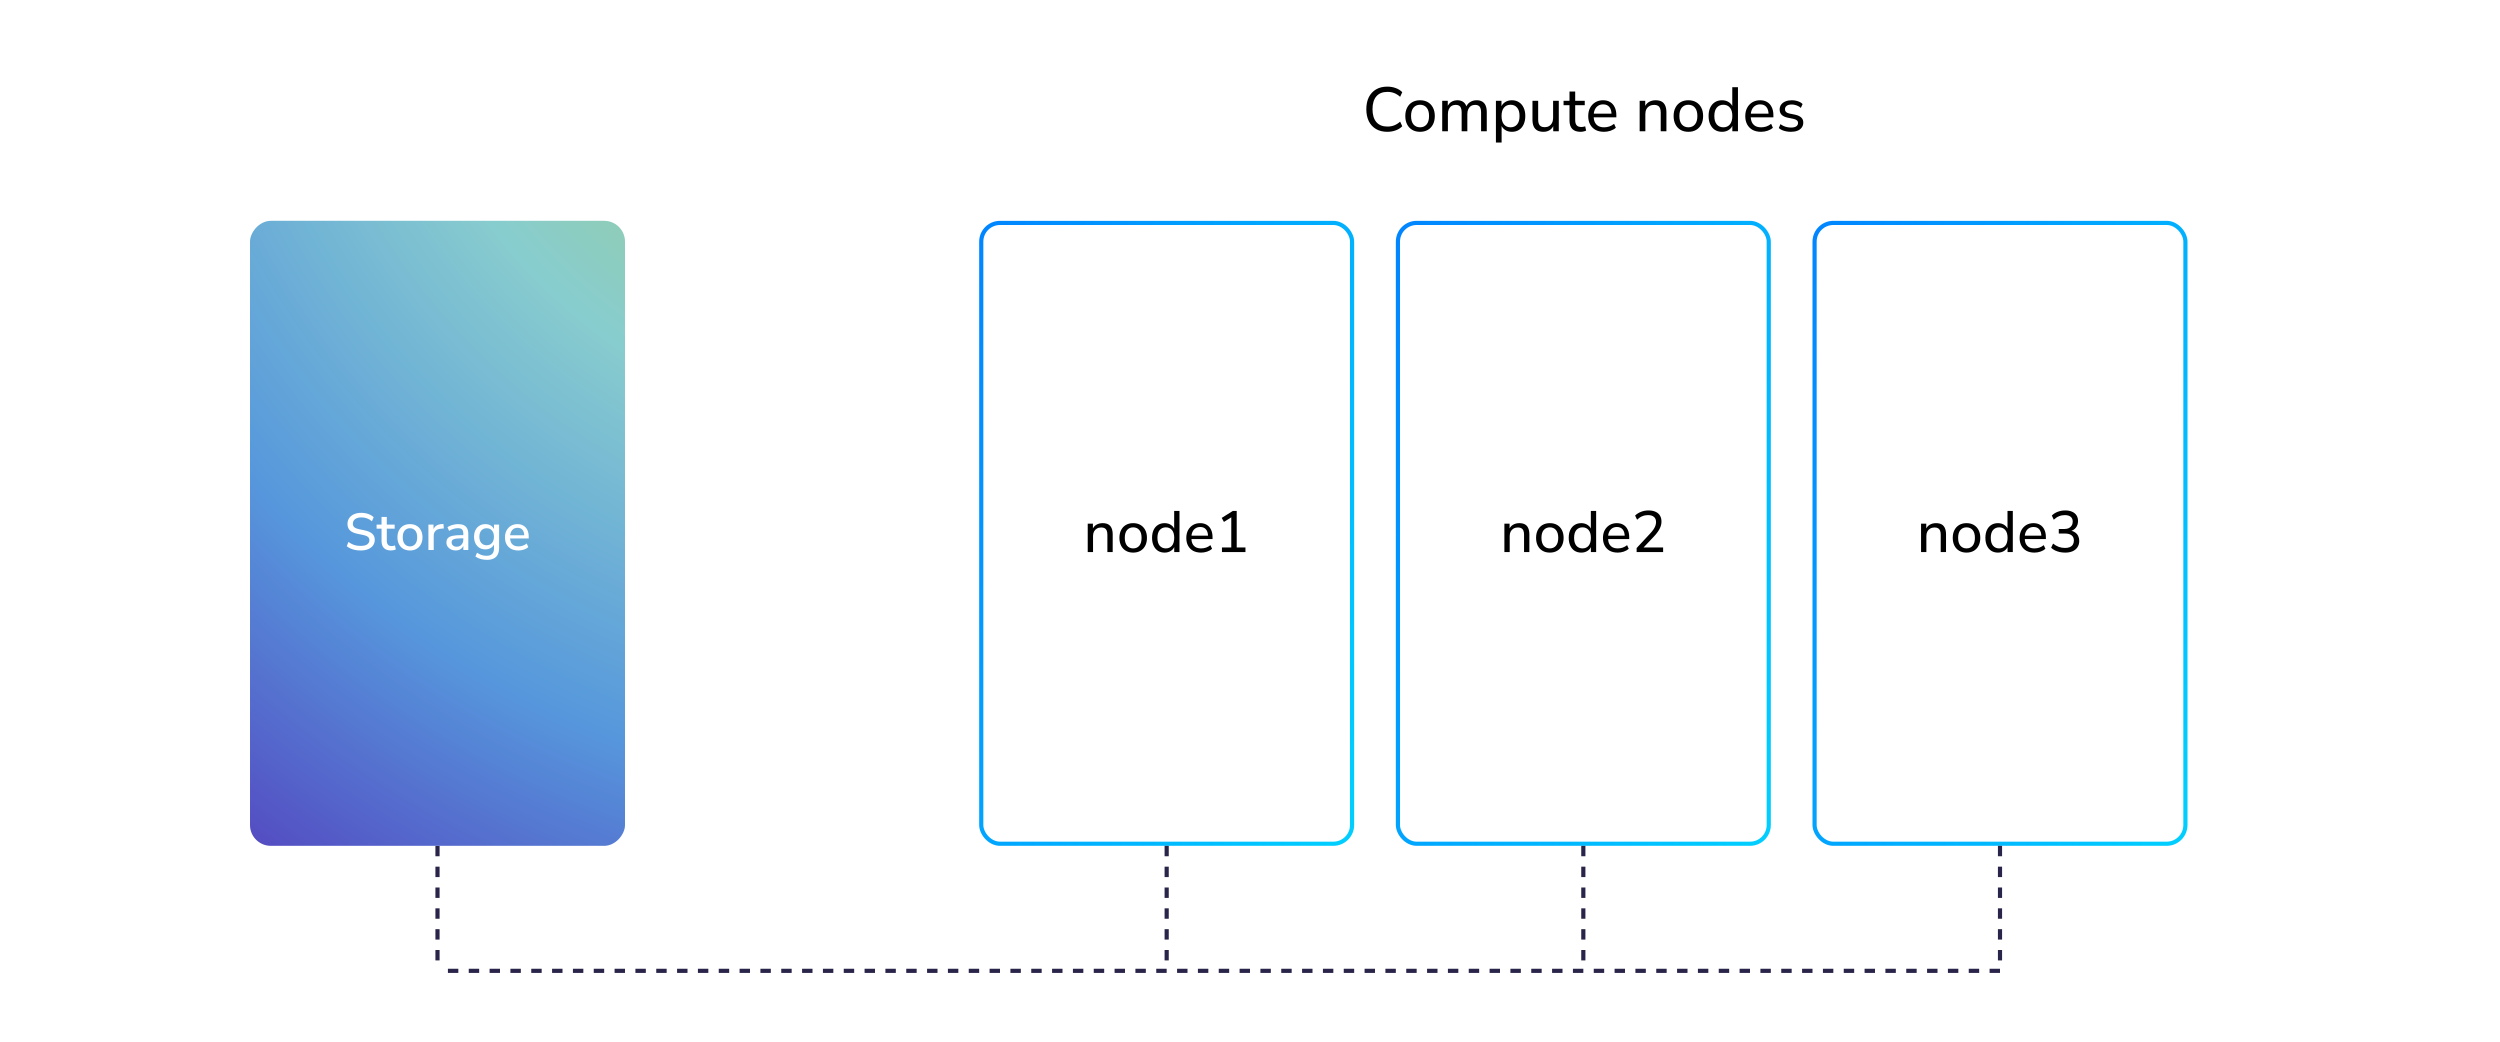 <?xml version="1.0" encoding="UTF-8" standalone="no"?>
<svg
   width="1200"
   height="500"
   viewBox="0 0 1200 500"
   fill="none"
   version="1.1"
   id="svg882"
   sodipodi:docname="storage-external.svg"
   inkscape:version="1.1.1 (c3084ef, 2021-09-22)"
   xmlns:inkscape="http://www.inkscape.org/namespaces/inkscape"
   xmlns:sodipodi="http://sodipodi.sourceforge.net/DTD/sodipodi-0.dtd"
   xmlns="http://www.w3.org/2000/svg"
   xmlns:svg="http://www.w3.org/2000/svg">
  <sodipodi:namedview
     id="namedview884"
     pagecolor="#ffffff"
     bordercolor="#666666"
     borderopacity="1.0"
     inkscape:pageshadow="2"
     inkscape:pageopacity="0.0"
     inkscape:pagecheckerboard="0"
     showgrid="false"
     inkscape:zoom="0.52145839"
     inkscape:cx="376.82776"
     inkscape:cy="419.01713"
     inkscape:window-width="1680"
     inkscape:window-height="997"
     inkscape:window-x="0"
     inkscape:window-y="25"
     inkscape:window-maximized="1"
     inkscape:current-layer="svg882" />
  <rect
     width="1200"
     height="500"
     fill="#ffffff"
     id="rect824"
     x="0"
     y="0"
     style="stroke-width:1.124" />
  <path
     d="m 665.914,63.27 c -2.1,0 -3.9,-0.44 -5.4,-1.32 -1.5,-0.88 -2.66,-2.13 -3.48,-3.75 -0.8,-1.64 -1.2,-3.57 -1.2,-5.79 0,-2.22 0.4,-4.14 1.2,-5.76 0.82,-1.62 1.98,-2.87 3.48,-3.75 1.5,-0.88 3.3,-1.32 5.4,-1.32 1.44,0 2.78,0.23 4.02,0.69 1.26,0.44 2.31,1.1 3.15,1.98 l -1.02,2.22 c -0.92,-0.82 -1.87,-1.42 -2.85,-1.8 -0.98,-0.38 -2.06,-0.57 -3.24,-0.57 -2.32,0 -4.1,0.72 -5.34,2.16 -1.22,1.44 -1.83,3.49 -1.83,6.15 0,2.66 0.61,4.72 1.83,6.18 1.24,1.44 3.02,2.16 5.34,2.16 1.18,0 2.26,-0.19 3.24,-0.57 0.98,-0.38 1.93,-0.98 2.85,-1.8 l 1.02,2.22 c -0.84,0.86 -1.89,1.52 -3.15,1.98 -1.24,0.46 -2.58,0.69 -4.02,0.69 z m 15.711,0 c -1.44,0 -2.69,-0.31 -3.75,-0.93 -1.06,-0.62 -1.88,-1.5 -2.46,-2.64 -0.58,-1.14 -0.87,-2.48 -0.87,-4.02 0,-1.54 0.29,-2.87 0.87,-3.99 0.58,-1.14 1.4,-2.02 2.46,-2.64 1.06,-0.62 2.31,-0.93 3.75,-0.93 1.44,0 2.69,0.31 3.75,0.93 1.06,0.62 1.88,1.5 2.46,2.64 0.58,1.12 0.87,2.45 0.87,3.99 0,1.54 -0.29,2.88 -0.87,4.02 -0.58,1.14 -1.4,2.02 -2.46,2.64 -1.06,0.62 -2.31,0.93 -3.75,0.93 z m 0,-2.16 c 1.32,0 2.37,-0.46 3.15,-1.38 0.78,-0.94 1.17,-2.29 1.17,-4.05 0,-1.76 -0.39,-3.1 -1.17,-4.02 -0.78,-0.92 -1.83,-1.38 -3.15,-1.38 -1.3,0 -2.35,0.46 -3.15,1.38 -0.78,0.92 -1.17,2.26 -1.17,4.02 0,1.76 0.39,3.11 1.17,4.05 0.8,0.92 1.85,1.38 3.15,1.38 z m 10.637,1.89 V 48.39 h 2.67 v 3.18 h -0.33 c 0.26,-0.74 0.62,-1.36 1.08,-1.86 0.46,-0.52 1.01,-0.91 1.65,-1.17 0.66,-0.28 1.38,-0.42 2.16,-0.42 1.24,0 2.24,0.3 3,0.9 0.76,0.58 1.27,1.47 1.53,2.67 h -0.42 c 0.36,-1.1 1,-1.97 1.92,-2.61 0.94,-0.64 2.03,-0.96 3.27,-0.96 1.1,0 2,0.22 2.7,0.66 0.72,0.42 1.26,1.06 1.62,1.92 0.36,0.84 0.54,1.92 0.54,3.24 V 63 h -2.73 v -8.94 c 0,-1.28 -0.22,-2.22 -0.66,-2.82 -0.44,-0.6 -1.18,-0.9 -2.22,-0.9 -0.76,0 -1.42,0.18 -1.98,0.54 -0.56,0.36 -0.99,0.87 -1.29,1.53 -0.3,0.66 -0.45,1.45 -0.45,2.37 V 63 h -2.73 v -8.94 c 0,-1.28 -0.22,-2.22 -0.66,-2.82 -0.44,-0.6 -1.18,-0.9 -2.22,-0.9 -0.76,0 -1.42,0.18 -1.98,0.54 -0.56,0.36 -0.99,0.87 -1.29,1.53 -0.3,0.66 -0.45,1.45 -0.45,2.37 V 63 Z m 25.78,5.4 V 48.39 h 2.67 v 3.36 h -0.3 c 0.32,-1.1 0.95,-1.98 1.89,-2.64 0.94,-0.66 2.07,-0.99 3.39,-0.99 1.3,0 2.43,0.31 3.39,0.93 0.96,0.6 1.71,1.47 2.25,2.61 0.54,1.12 0.81,2.46 0.81,4.02 0,1.54 -0.27,2.89 -0.81,4.05 -0.52,1.14 -1.27,2.02 -2.25,2.64 -0.96,0.6 -2.09,0.9 -3.39,0.9 -1.3,0 -2.42,-0.33 -3.36,-0.99 -0.94,-0.66 -1.57,-1.53 -1.89,-2.61 h 0.33 v 8.73 z m 7.02,-7.29 c 1.32,0 2.37,-0.46 3.15,-1.38 0.78,-0.94 1.17,-2.29 1.17,-4.05 0,-1.76 -0.39,-3.1 -1.17,-4.02 -0.78,-0.92 -1.83,-1.38 -3.15,-1.38 -1.32,0 -2.37,0.46 -3.15,1.38 -0.78,0.92 -1.17,2.26 -1.17,4.02 0,1.76 0.39,3.11 1.17,4.05 0.78,0.92 1.83,1.38 3.15,1.38 z m 15.807,2.16 c -1.18,0 -2.17,-0.22 -2.97,-0.66 -0.78,-0.44 -1.36,-1.09 -1.74,-1.95 -0.38,-0.86 -0.57,-1.94 -0.57,-3.24 v -9.03 h 2.73 v 9.03 c 0,0.82 0.11,1.5 0.33,2.04 0.22,0.54 0.56,0.94 1.02,1.2 0.48,0.26 1.08,0.39 1.8,0.39 0.8,0 1.5,-0.18 2.1,-0.54 0.6,-0.36 1.07,-0.87 1.41,-1.53 0.34,-0.66 0.51,-1.43 0.51,-2.31 v -8.28 h 2.73 V 63 h -2.67 v -3.3 h 0.39 c -0.4,1.16 -1.05,2.05 -1.95,2.67 -0.88,0.6 -1.92,0.9 -3.12,0.9 z m 17.803,0 c -1.78,0 -3.11,-0.46 -3.99,-1.38 -0.88,-0.94 -1.32,-2.28 -1.32,-4.02 v -7.38 h -2.85 v -2.1 h 2.85 v -4.44 h 2.73 v 4.44 h 4.59 v 2.1 h -4.59 v 7.14 c 0,1.1 0.23,1.93 0.69,2.49 0.46,0.56 1.22,0.84 2.28,0.84 0.32,0 0.63,-0.03 0.93,-0.09 0.32,-0.08 0.62,-0.16 0.9,-0.24 l 0.45,2.04 c -0.28,0.18 -0.68,0.32 -1.2,0.42 -0.5,0.12 -0.99,0.18 -1.47,0.18 z m 11.295,0 c -1.58,0 -2.94,-0.3 -4.08,-0.9 -1.12,-0.62 -1.99,-1.49 -2.61,-2.61 -0.62,-1.14 -0.93,-2.48 -0.93,-4.02 0,-1.52 0.3,-2.85 0.9,-3.99 0.62,-1.14 1.46,-2.03 2.52,-2.67 1.08,-0.64 2.31,-0.96 3.69,-0.96 1.34,0 2.48,0.29 3.42,0.87 0.96,0.58 1.69,1.41 2.19,2.49 0.52,1.06 0.78,2.34 0.78,3.84 v 0.99 h -11.37 v -1.74 h 9.57 l -0.51,0.42 c 0,-1.56 -0.34,-2.76 -1.02,-3.6 -0.68,-0.86 -1.68,-1.29 -3,-1.29 -0.96,0 -1.78,0.23 -2.46,0.69 -0.68,0.44 -1.2,1.07 -1.56,1.89 -0.36,0.8 -0.54,1.73 -0.54,2.79 v 0.18 c 0,1.2 0.19,2.21 0.57,3.03 0.4,0.8 0.97,1.41 1.71,1.83 0.74,0.4 1.65,0.6 2.73,0.6 0.86,0 1.69,-0.13 2.49,-0.39 0.82,-0.28 1.59,-0.71 2.31,-1.29 l 0.84,1.89 c -0.66,0.6 -1.51,1.08 -2.55,1.44 -1.02,0.34 -2.05,0.51 -3.09,0.51 z M 787.036,63 V 48.39 h 2.67 v 3.18 h -0.33 c 0.42,-1.14 1.1,-2 2.04,-2.58 0.96,-0.58 2.05,-0.87 3.27,-0.87 1.18,0 2.15,0.21 2.91,0.63 0.76,0.42 1.33,1.07 1.71,1.95 0.38,0.86 0.57,1.94 0.57,3.24 V 63 h -2.73 v -8.91 c 0,-0.86 -0.11,-1.57 -0.33,-2.13 -0.22,-0.56 -0.57,-0.97 -1.05,-1.23 -0.46,-0.26 -1.05,-0.39 -1.77,-0.39 -0.84,0 -1.58,0.18 -2.22,0.54 -0.64,0.36 -1.14,0.87 -1.5,1.53 -0.34,0.66 -0.51,1.43 -0.51,2.31 V 63 Z m 23.378,0.27 c -1.44,0 -2.69,-0.31 -3.75,-0.93 -1.06,-0.62 -1.88,-1.5 -2.46,-2.64 -0.58,-1.14 -0.87,-2.48 -0.87,-4.02 0,-1.54 0.29,-2.87 0.87,-3.99 0.58,-1.14 1.4,-2.02 2.46,-2.64 1.06,-0.62 2.31,-0.93 3.75,-0.93 1.44,0 2.69,0.31 3.75,0.93 1.06,0.62 1.88,1.5 2.46,2.64 0.58,1.12 0.87,2.45 0.87,3.99 0,1.54 -0.29,2.88 -0.87,4.02 -0.58,1.14 -1.4,2.02 -2.46,2.64 -1.06,0.62 -2.31,0.93 -3.75,0.93 z m 0,-2.16 c 1.32,0 2.37,-0.46 3.15,-1.38 0.78,-0.94 1.17,-2.29 1.17,-4.05 0,-1.76 -0.39,-3.1 -1.17,-4.02 -0.78,-0.92 -1.83,-1.38 -3.15,-1.38 -1.3,0 -2.35,0.46 -3.15,1.38 -0.78,0.92 -1.17,2.26 -1.17,4.02 0,1.76 0.39,3.11 1.17,4.05 0.8,0.92 1.85,1.38 3.15,1.38 z m 16.157,2.16 c -1.28,0 -2.41,-0.3 -3.39,-0.9 -0.96,-0.62 -1.71,-1.5 -2.25,-2.64 -0.54,-1.16 -0.81,-2.51 -0.81,-4.05 0,-1.56 0.26,-2.9 0.78,-4.02 0.54,-1.14 1.29,-2.01 2.25,-2.61 0.98,-0.62 2.12,-0.93 3.42,-0.93 1.3,0 2.42,0.33 3.36,0.99 0.94,0.64 1.57,1.5 1.89,2.58 h -0.33 v -9.84 h 2.73 V 63 h -2.7 v -3.39 h 0.3 c -0.3,1.12 -0.93,2.01 -1.89,2.67 -0.94,0.66 -2.06,0.99 -3.36,0.99 z m 0.63,-2.16 c 1.32,0 2.37,-0.46 3.15,-1.38 0.78,-0.94 1.17,-2.29 1.17,-4.05 0,-1.76 -0.39,-3.1 -1.17,-4.02 -0.78,-0.92 -1.83,-1.38 -3.15,-1.38 -1.3,0 -2.35,0.46 -3.15,1.38 -0.78,0.92 -1.17,2.26 -1.17,4.02 0,1.76 0.39,3.11 1.17,4.05 0.8,0.92 1.85,1.38 3.15,1.38 z m 18.147,2.16 c -1.58,0 -2.94,-0.3 -4.08,-0.9 -1.12,-0.62 -1.99,-1.49 -2.61,-2.61 -0.62,-1.14 -0.93,-2.48 -0.93,-4.02 0,-1.52 0.3,-2.85 0.9,-3.99 0.62,-1.14 1.46,-2.03 2.52,-2.67 1.08,-0.64 2.31,-0.96 3.69,-0.96 1.34,0 2.48,0.29 3.42,0.87 0.96,0.58 1.69,1.41 2.19,2.49 0.52,1.06 0.78,2.34 0.78,3.84 v 0.99 h -11.37 v -1.74 h 9.57 l -0.51,0.42 c 0,-1.56 -0.34,-2.76 -1.02,-3.6 -0.68,-0.86 -1.68,-1.29 -3,-1.29 -0.96,0 -1.78,0.23 -2.46,0.69 -0.68,0.44 -1.2,1.07 -1.56,1.89 -0.36,0.8 -0.54,1.73 -0.54,2.79 v 0.18 c 0,1.2 0.19,2.21 0.57,3.03 0.4,0.8 0.97,1.41 1.71,1.83 0.74,0.4 1.65,0.6 2.73,0.6 0.86,0 1.69,-0.13 2.49,-0.39 0.82,-0.28 1.59,-0.71 2.31,-1.29 l 0.84,1.89 c -0.66,0.6 -1.51,1.08 -2.55,1.44 -1.02,0.34 -2.05,0.51 -3.09,0.51 z m 14.316,0 c -0.76,0 -1.51,-0.07 -2.25,-0.21 -0.72,-0.14 -1.39,-0.34 -2.01,-0.6 -0.6,-0.28 -1.13,-0.61 -1.59,-0.99 l 0.81,-1.89 c 0.48,0.36 1,0.67 1.56,0.93 0.56,0.24 1.14,0.42 1.74,0.54 0.6,0.12 1.2,0.18 1.8,0.18 1.1,0 1.93,-0.2 2.49,-0.6 0.56,-0.4 0.84,-0.93 0.84,-1.59 0,-0.56 -0.19,-0.99 -0.57,-1.29 -0.36,-0.32 -0.93,-0.56 -1.71,-0.72 l -2.79,-0.57 c -1.24,-0.28 -2.18,-0.74 -2.82,-1.38 -0.62,-0.66 -0.93,-1.5 -0.93,-2.52 0,-0.9 0.24,-1.68 0.72,-2.34 0.5,-0.68 1.19,-1.2 2.07,-1.56 0.88,-0.36 1.89,-0.54 3.03,-0.54 0.68,0 1.34,0.07 1.98,0.21 0.64,0.14 1.24,0.34 1.8,0.6 0.56,0.26 1.03,0.6 1.41,1.02 l -0.84,1.86 c -0.38,-0.36 -0.81,-0.66 -1.29,-0.9 -0.48,-0.24 -0.98,-0.42 -1.5,-0.54 -0.52,-0.14 -1.04,-0.21 -1.56,-0.21 -1.08,0 -1.9,0.21 -2.46,0.63 -0.54,0.42 -0.81,0.97 -0.81,1.65 0,0.52 0.16,0.95 0.48,1.29 0.34,0.34 0.87,0.59 1.59,0.75 l 2.79,0.57 c 1.3,0.28 2.28,0.73 2.94,1.35 0.66,0.6 0.99,1.42 0.99,2.46 0,0.92 -0.25,1.71 -0.75,2.37 -0.48,0.66 -1.17,1.17 -2.07,1.53 -0.88,0.34 -1.91,0.51 -3.09,0.51 z"
     fill="#000000"
     id="path826" />
  <rect
     x="471"
     y="107"
     width="178"
     height="298"
     rx="9"
     fill="#ffffff"
     stroke="url(#paint0_linear_447_3997)"
     stroke-width="2"
     id="rect828"
     style="stroke:url(#paint0_linear_447_3997)" />
  <path
     d="m 522.108,265 v -13.636 h 2.492 v 2.968 h -0.308 c 0.392,-1.064 1.027,-1.867 1.904,-2.408 0.896,-0.541 1.914,-0.812 3.052,-0.812 1.102,0 2.007,0.196 2.716,0.588 0.71,0.392 1.242,0.999 1.596,1.82 0.355,0.803 0.532,1.811 0.532,3.024 V 265 h -2.548 v -8.316 c 0,-0.803 -0.102,-1.465 -0.308,-1.988 -0.205,-0.523 -0.532,-0.905 -0.98,-1.148 -0.429,-0.243 -0.98,-0.364 -1.652,-0.364 -0.784,0 -1.474,0.168 -2.072,0.504 -0.597,0.336 -1.064,0.812 -1.4,1.428 -0.317,0.616 -0.476,1.335 -0.476,2.156 V 265 Z m 21.82,0.252 c -1.344,0 -2.511,-0.289 -3.5,-0.868 -0.989,-0.579 -1.755,-1.4 -2.296,-2.464 -0.541,-1.064 -0.812,-2.315 -0.812,-3.752 0,-1.437 0.271,-2.679 0.812,-3.724 0.541,-1.064 1.307,-1.885 2.296,-2.464 0.989,-0.579 2.156,-0.868 3.5,-0.868 1.344,0 2.511,0.289 3.5,0.868 0.989,0.579 1.755,1.4 2.296,2.464 0.541,1.045 0.812,2.287 0.812,3.724 0,1.437 -0.271,2.688 -0.812,3.752 -0.541,1.064 -1.307,1.885 -2.296,2.464 -0.989,0.579 -2.156,0.868 -3.5,0.868 z m 0,-2.016 c 1.232,0 2.212,-0.429 2.94,-1.288 0.728,-0.877 1.092,-2.137 1.092,-3.78 0,-1.643 -0.364,-2.893 -1.092,-3.752 -0.728,-0.859 -1.708,-1.288 -2.94,-1.288 -1.213,0 -2.193,0.429 -2.94,1.288 -0.728,0.859 -1.092,2.109 -1.092,3.752 0,1.643 0.364,2.903 1.092,3.78 0.747,0.859 1.727,1.288 2.94,1.288 z m 15.08,2.016 c -1.195,0 -2.249,-0.28 -3.164,-0.84 -0.896,-0.579 -1.596,-1.4 -2.1,-2.464 -0.504,-1.083 -0.756,-2.343 -0.756,-3.78 0,-1.456 0.243,-2.707 0.728,-3.752 0.504,-1.064 1.204,-1.876 2.1,-2.436 0.915,-0.579 1.979,-0.868 3.192,-0.868 1.213,0 2.259,0.308 3.136,0.924 0.877,0.597 1.465,1.4 1.764,2.408 h -0.308 v -9.184 h 2.548 V 265 h -2.52 v -3.164 h 0.28 c -0.28,1.045 -0.868,1.876 -1.764,2.492 -0.877,0.616 -1.923,0.924 -3.136,0.924 z m 0.588,-2.016 c 1.232,0 2.212,-0.429 2.94,-1.288 0.728,-0.877 1.092,-2.137 1.092,-3.78 0,-1.643 -0.364,-2.893 -1.092,-3.752 -0.728,-0.859 -1.708,-1.288 -2.94,-1.288 -1.213,0 -2.193,0.429 -2.94,1.288 -0.728,0.859 -1.092,2.109 -1.092,3.752 0,1.643 0.364,2.903 1.092,3.78 0.747,0.859 1.727,1.288 2.94,1.288 z m 16.937,2.016 c -1.474,0 -2.744,-0.28 -3.808,-0.84 -1.045,-0.579 -1.857,-1.391 -2.436,-2.436 -0.578,-1.064 -0.868,-2.315 -0.868,-3.752 0,-1.419 0.28,-2.66 0.84,-3.724 0.579,-1.064 1.363,-1.895 2.352,-2.492 1.008,-0.597 2.156,-0.896 3.444,-0.896 1.251,0 2.315,0.271 3.192,0.812 0.896,0.541 1.578,1.316 2.044,2.324 0.486,0.989 0.728,2.184 0.728,3.584 v 0.924 h -10.612 v -1.624 h 8.932 l -0.476,0.392 c 0,-1.456 -0.317,-2.576 -0.952,-3.36 -0.634,-0.803 -1.568,-1.204 -2.8,-1.204 -0.896,0 -1.661,0.215 -2.296,0.644 -0.634,0.411 -1.12,0.999 -1.456,1.764 -0.336,0.747 -0.504,1.615 -0.504,2.604 v 0.168 c 0,1.12 0.178,2.063 0.532,2.828 0.374,0.747 0.906,1.316 1.596,1.708 0.691,0.373 1.54,0.56 2.548,0.56 0.803,0 1.578,-0.121 2.324,-0.364 0.766,-0.261 1.484,-0.663 2.156,-1.204 l 0.784,1.764 c -0.616,0.56 -1.409,1.008 -2.38,1.344 -0.952,0.317 -1.913,0.476 -2.884,0.476 z m 10.001,-0.252 v -2.212 h 4.48 v -15.316 h 1.344 l -4.872,3.052 -1.064,-1.932 5.32,-3.332 h 1.876 v 17.528 h 4.2 V 265 Z"
     fill="#000000"
     id="path830" />
  <rect
     x="671"
     y="107"
     width="178"
     height="298"
     rx="9"
     fill="#ffffff"
     stroke="url(#paint1_linear_447_3997)"
     stroke-width="2"
     id="rect832"
     style="stroke:url(#paint1_linear_447_3997)" />
  <path
     d="m 722.108,265 v -13.636 h 2.492 v 2.968 h -0.308 c 0.392,-1.064 1.027,-1.867 1.904,-2.408 0.896,-0.541 1.914,-0.812 3.052,-0.812 1.102,0 2.007,0.196 2.716,0.588 0.71,0.392 1.242,0.999 1.596,1.82 0.355,0.803 0.532,1.811 0.532,3.024 V 265 h -2.548 v -8.316 c 0,-0.803 -0.102,-1.465 -0.308,-1.988 -0.205,-0.523 -0.532,-0.905 -0.98,-1.148 -0.429,-0.243 -0.98,-0.364 -1.652,-0.364 -0.784,0 -1.474,0.168 -2.072,0.504 -0.597,0.336 -1.064,0.812 -1.4,1.428 -0.317,0.616 -0.476,1.335 -0.476,2.156 V 265 Z m 21.82,0.252 c -1.344,0 -2.511,-0.289 -3.5,-0.868 -0.989,-0.579 -1.755,-1.4 -2.296,-2.464 -0.541,-1.064 -0.812,-2.315 -0.812,-3.752 0,-1.437 0.271,-2.679 0.812,-3.724 0.541,-1.064 1.307,-1.885 2.296,-2.464 0.989,-0.579 2.156,-0.868 3.5,-0.868 1.344,0 2.511,0.289 3.5,0.868 0.989,0.579 1.755,1.4 2.296,2.464 0.541,1.045 0.812,2.287 0.812,3.724 0,1.437 -0.271,2.688 -0.812,3.752 -0.541,1.064 -1.307,1.885 -2.296,2.464 -0.989,0.579 -2.156,0.868 -3.5,0.868 z m 0,-2.016 c 1.232,0 2.212,-0.429 2.94,-1.288 0.728,-0.877 1.092,-2.137 1.092,-3.78 0,-1.643 -0.364,-2.893 -1.092,-3.752 -0.728,-0.859 -1.708,-1.288 -2.94,-1.288 -1.213,0 -2.193,0.429 -2.94,1.288 -0.728,0.859 -1.092,2.109 -1.092,3.752 0,1.643 0.364,2.903 1.092,3.78 0.747,0.859 1.727,1.288 2.94,1.288 z m 15.08,2.016 c -1.195,0 -2.249,-0.28 -3.164,-0.84 -0.896,-0.579 -1.596,-1.4 -2.1,-2.464 -0.504,-1.083 -0.756,-2.343 -0.756,-3.78 0,-1.456 0.243,-2.707 0.728,-3.752 0.504,-1.064 1.204,-1.876 2.1,-2.436 0.915,-0.579 1.979,-0.868 3.192,-0.868 1.213,0 2.259,0.308 3.136,0.924 0.877,0.597 1.465,1.4 1.764,2.408 h -0.308 v -9.184 h 2.548 V 265 h -2.52 v -3.164 h 0.28 c -0.28,1.045 -0.868,1.876 -1.764,2.492 -0.877,0.616 -1.923,0.924 -3.136,0.924 z m 0.588,-2.016 c 1.232,0 2.212,-0.429 2.94,-1.288 0.728,-0.877 1.092,-2.137 1.092,-3.78 0,-1.643 -0.364,-2.893 -1.092,-3.752 -0.728,-0.859 -1.708,-1.288 -2.94,-1.288 -1.213,0 -2.193,0.429 -2.94,1.288 -0.728,0.859 -1.092,2.109 -1.092,3.752 0,1.643 0.364,2.903 1.092,3.78 0.747,0.859 1.727,1.288 2.94,1.288 z m 16.937,2.016 c -1.474,0 -2.744,-0.28 -3.808,-0.84 -1.045,-0.579 -1.857,-1.391 -2.436,-2.436 -0.578,-1.064 -0.868,-2.315 -0.868,-3.752 0,-1.419 0.28,-2.66 0.84,-3.724 0.579,-1.064 1.363,-1.895 2.352,-2.492 1.008,-0.597 2.156,-0.896 3.444,-0.896 1.251,0 2.315,0.271 3.192,0.812 0.896,0.541 1.578,1.316 2.044,2.324 0.486,0.989 0.728,2.184 0.728,3.584 v 0.924 h -10.612 v -1.624 h 8.932 l -0.476,0.392 c 0,-1.456 -0.317,-2.576 -0.952,-3.36 -0.634,-0.803 -1.568,-1.204 -2.8,-1.204 -0.896,0 -1.661,0.215 -2.296,0.644 -0.634,0.411 -1.12,0.999 -1.456,1.764 -0.336,0.747 -0.504,1.615 -0.504,2.604 v 0.168 c 0,1.12 0.178,2.063 0.532,2.828 0.374,0.747 0.906,1.316 1.596,1.708 0.691,0.373 1.54,0.56 2.548,0.56 0.803,0 1.578,-0.121 2.324,-0.364 0.766,-0.261 1.484,-0.663 2.156,-1.204 l 0.784,1.764 c -0.616,0.56 -1.409,1.008 -2.38,1.344 -0.952,0.317 -1.913,0.476 -2.884,0.476 z m 9.049,-0.252 v -1.932 l 6.692,-7.196 c 0.616,-0.672 1.111,-1.297 1.484,-1.876 0.392,-0.597 0.682,-1.176 0.868,-1.736 0.187,-0.56 0.28,-1.12 0.28,-1.68 0,-1.083 -0.336,-1.904 -1.008,-2.464 -0.653,-0.579 -1.614,-0.868 -2.884,-0.868 -0.97,0 -1.894,0.187 -2.772,0.56 -0.858,0.355 -1.67,0.905 -2.436,1.652 l -0.952,-1.988 c 0.747,-0.747 1.69,-1.344 2.828,-1.792 1.139,-0.448 2.334,-0.672 3.584,-0.672 1.344,0 2.474,0.215 3.388,0.644 0.934,0.411 1.643,1.017 2.128,1.82 0.486,0.784 0.728,1.745 0.728,2.884 0,0.597 -0.074,1.185 -0.224,1.764 -0.149,0.56 -0.373,1.129 -0.672,1.708 -0.28,0.56 -0.644,1.139 -1.092,1.736 -0.429,0.597 -0.942,1.213 -1.54,1.848 l -5.796,6.132 v -0.756 h 10.108 V 265 Z"
     fill="#000000"
     id="path834" />
  <rect
     x="871"
     y="107"
     width="178"
     height="298"
     rx="9"
     fill="#ffffff"
     stroke="url(#paint2_linear_447_3997)"
     stroke-width="2"
     id="rect836"
     style="stroke:url(#paint2_linear_447_3997)" />
  <path
     d="m 922.108,265 v -13.636 h 2.492 v 2.968 h -0.308 c 0.392,-1.064 1.027,-1.867 1.904,-2.408 0.896,-0.541 1.914,-0.812 3.052,-0.812 1.102,0 2.007,0.196 2.716,0.588 0.71,0.392 1.242,0.999 1.596,1.82 0.355,0.803 0.532,1.811 0.532,3.024 V 265 h -2.548 v -8.316 c 0,-0.803 -0.102,-1.465 -0.308,-1.988 -0.205,-0.523 -0.532,-0.905 -0.98,-1.148 -0.429,-0.243 -0.98,-0.364 -1.652,-0.364 -0.784,0 -1.474,0.168 -2.072,0.504 -0.597,0.336 -1.064,0.812 -1.4,1.428 -0.317,0.616 -0.476,1.335 -0.476,2.156 V 265 Z m 21.82,0.252 c -1.344,0 -2.511,-0.289 -3.5,-0.868 -0.989,-0.579 -1.755,-1.4 -2.296,-2.464 -0.541,-1.064 -0.812,-2.315 -0.812,-3.752 0,-1.437 0.271,-2.679 0.812,-3.724 0.541,-1.064 1.307,-1.885 2.296,-2.464 0.989,-0.579 2.156,-0.868 3.5,-0.868 1.344,0 2.511,0.289 3.5,0.868 0.989,0.579 1.755,1.4 2.296,2.464 0.541,1.045 0.812,2.287 0.812,3.724 0,1.437 -0.271,2.688 -0.812,3.752 -0.541,1.064 -1.307,1.885 -2.296,2.464 -0.989,0.579 -2.156,0.868 -3.5,0.868 z m 0,-2.016 c 1.232,0 2.212,-0.429 2.94,-1.288 0.728,-0.877 1.092,-2.137 1.092,-3.78 0,-1.643 -0.364,-2.893 -1.092,-3.752 -0.728,-0.859 -1.708,-1.288 -2.94,-1.288 -1.213,0 -2.193,0.429 -2.94,1.288 -0.728,0.859 -1.092,2.109 -1.092,3.752 0,1.643 0.364,2.903 1.092,3.78 0.747,0.859 1.727,1.288 2.94,1.288 z m 15.08,2.016 c -1.195,0 -2.249,-0.28 -3.164,-0.84 -0.896,-0.579 -1.596,-1.4 -2.1,-2.464 -0.504,-1.083 -0.756,-2.343 -0.756,-3.78 0,-1.456 0.243,-2.707 0.728,-3.752 0.504,-1.064 1.204,-1.876 2.1,-2.436 0.915,-0.579 1.979,-0.868 3.192,-0.868 1.213,0 2.259,0.308 3.136,0.924 0.877,0.597 1.465,1.4 1.764,2.408 h -0.308 v -9.184 h 2.548 V 265 h -2.52 v -3.164 h 0.28 c -0.28,1.045 -0.868,1.876 -1.764,2.492 -0.877,0.616 -1.923,0.924 -3.136,0.924 z m 0.588,-2.016 c 1.232,0 2.212,-0.429 2.94,-1.288 0.728,-0.877 1.092,-2.137 1.092,-3.78 0,-1.643 -0.364,-2.893 -1.092,-3.752 -0.728,-0.859 -1.708,-1.288 -2.94,-1.288 -1.213,0 -2.193,0.429 -2.94,1.288 -0.728,0.859 -1.092,2.109 -1.092,3.752 0,1.643 0.364,2.903 1.092,3.78 0.747,0.859 1.727,1.288 2.94,1.288 z m 16.937,2.016 c -1.474,0 -2.744,-0.28 -3.808,-0.84 -1.045,-0.579 -1.857,-1.391 -2.436,-2.436 -0.578,-1.064 -0.868,-2.315 -0.868,-3.752 0,-1.419 0.28,-2.66 0.84,-3.724 0.579,-1.064 1.363,-1.895 2.352,-2.492 1.008,-0.597 2.156,-0.896 3.444,-0.896 1.251,0 2.315,0.271 3.192,0.812 0.896,0.541 1.578,1.316 2.044,2.324 0.486,0.989 0.728,2.184 0.728,3.584 v 0.924 h -10.612 v -1.624 h 8.932 l -0.476,0.392 c 0,-1.456 -0.317,-2.576 -0.952,-3.36 -0.634,-0.803 -1.568,-1.204 -2.8,-1.204 -0.896,0 -1.661,0.215 -2.296,0.644 -0.634,0.411 -1.12,0.999 -1.456,1.764 -0.336,0.747 -0.504,1.615 -0.504,2.604 v 0.168 c 0,1.12 0.178,2.063 0.532,2.828 0.374,0.747 0.906,1.316 1.596,1.708 0.691,0.373 1.54,0.56 2.548,0.56 0.803,0 1.578,-0.121 2.324,-0.364 0.766,-0.261 1.484,-0.663 2.156,-1.204 l 0.784,1.764 c -0.616,0.56 -1.409,1.008 -2.38,1.344 -0.952,0.317 -1.913,0.476 -2.884,0.476 z m 14.761,0 c -0.877,0 -1.726,-0.084 -2.548,-0.252 -0.821,-0.187 -1.596,-0.448 -2.324,-0.784 -0.709,-0.355 -1.334,-0.784 -1.876,-1.288 l 0.924,-2.016 c 0.896,0.728 1.811,1.26 2.744,1.596 0.934,0.336 1.932,0.504 2.996,0.504 0.915,0 1.69,-0.131 2.324,-0.392 0.635,-0.28 1.111,-0.681 1.428,-1.204 0.336,-0.541 0.504,-1.185 0.504,-1.932 0,-1.12 -0.364,-1.96 -1.092,-2.52 -0.728,-0.579 -1.792,-0.868 -3.192,-0.868 h -2.968 v -2.184 h 2.744 c 0.822,0 1.522,-0.14 2.1,-0.42 0.579,-0.299 1.027,-0.709 1.344,-1.232 0.336,-0.523 0.504,-1.157 0.504,-1.904 0,-1.008 -0.326,-1.773 -0.98,-2.296 -0.653,-0.541 -1.596,-0.812 -2.828,-0.812 -1.008,0 -1.95,0.187 -2.828,0.56 -0.858,0.355 -1.68,0.905 -2.464,1.652 l -0.924,-1.988 c 0.747,-0.784 1.69,-1.391 2.828,-1.82 1.158,-0.429 2.352,-0.644 3.584,-0.644 1.288,0 2.39,0.205 3.304,0.616 0.934,0.411 1.643,0.999 2.128,1.764 0.486,0.747 0.728,1.652 0.728,2.716 0,1.213 -0.336,2.259 -1.008,3.136 -0.653,0.859 -1.558,1.428 -2.716,1.708 v -0.308 c 0.915,0.168 1.69,0.476 2.324,0.924 0.654,0.448 1.148,1.017 1.484,1.708 0.336,0.691 0.504,1.484 0.504,2.38 0,1.139 -0.28,2.137 -0.84,2.996 -0.541,0.84 -1.316,1.484 -2.324,1.932 -1.008,0.448 -2.202,0.672 -3.584,0.672 z"
     fill="#000000"
     id="path838" />
  <path
     d="M 960,466 H 210"
     stroke="#292449"
     stroke-width="2"
     stroke-dasharray="5, 5"
     id="path840" />
  <path
     d="m 560,406 v 60"
     stroke="#292449"
     stroke-width="2"
     stroke-dasharray="5, 5"
     id="path842" />
  <path
     d="m 210,406 v 60"
     stroke="#292449"
     stroke-width="2"
     stroke-dasharray="5, 5"
     id="path844" />
  <path
     d="m 760,406 v 60"
     stroke="#292449"
     stroke-width="2"
     stroke-dasharray="5, 5"
     id="path846" />
  <path
     d="m 960,406 v 60"
     stroke="#292449"
     stroke-width="2"
     stroke-dasharray="5, 5"
     id="path848" />
  <rect
     width="180"
     height="300"
     rx="10"
     transform="scale(-1,1)"
     fill="url(#paint3_radial_447_3997)"
     id="rect850"
     x="-300"
     y="106"
     style="fill:url(#paint3_radial_447_3997)" />
  <rect
     width="180"
     height="300"
     rx="10"
     transform="scale(-1,1)"
     fill="#000000"
     fill-opacity="0.08"
     id="rect852"
     x="-300"
     y="106" />
  <path
     d="m 173.162,264.225 c -0.917,0 -1.792,-0.075 -2.625,-0.225 -0.817,-0.167 -1.575,-0.4 -2.275,-0.7 -0.683,-0.317 -1.292,-0.692 -1.825,-1.125 l 0.825,-2.05 c 0.567,0.417 1.15,0.767 1.75,1.05 0.6,0.283 1.242,0.5 1.925,0.65 0.683,0.133 1.425,0.2 2.225,0.2 1.417,0 2.458,-0.25 3.125,-0.75 0.683,-0.517 1.025,-1.183 1.025,-2 0,-0.45 -0.108,-0.833 -0.325,-1.15 -0.2,-0.317 -0.533,-0.583 -1,-0.8 -0.467,-0.233 -1.075,-0.425 -1.825,-0.575 l -2.675,-0.55 c -1.583,-0.333 -2.767,-0.883 -3.55,-1.65 -0.767,-0.767 -1.15,-1.8 -1.15,-3.1 0,-1.067 0.283,-2 0.85,-2.8 0.567,-0.8 1.342,-1.417 2.325,-1.85 1,-0.433 2.15,-0.65 3.45,-0.65 0.8,0 1.558,0.083 2.275,0.25 0.733,0.15 1.408,0.383 2.025,0.7 0.633,0.317 1.183,0.7 1.65,1.15 l -0.85,1.975 c -0.717,-0.633 -1.492,-1.1 -2.325,-1.4 -0.833,-0.317 -1.767,-0.475 -2.8,-0.475 -0.817,0 -1.533,0.125 -2.15,0.375 -0.6,0.25 -1.067,0.6 -1.4,1.05 -0.317,0.45 -0.475,0.983 -0.475,1.6 0,0.7 0.225,1.258 0.675,1.675 0.45,0.417 1.2,0.733 2.25,0.95 l 2.65,0.55 c 1.667,0.35 2.908,0.892 3.725,1.625 0.817,0.733 1.225,1.708 1.225,2.925 0,1.017 -0.275,1.917 -0.825,2.7 -0.55,0.767 -1.325,1.367 -2.325,1.8 -1,0.417 -2.192,0.625 -3.575,0.625 z m 14.528,0 c -1.517,0 -2.658,-0.392 -3.425,-1.175 -0.75,-0.783 -1.125,-1.917 -1.125,-3.4 v -5.9 h -2.375 v -1.95 h 2.375 v -3.675 h 2.525 v 3.675 h 3.775 v 1.95 h -3.775 v 5.7 c 0,0.883 0.183,1.55 0.55,2 0.383,0.45 1,0.675 1.85,0.675 0.25,0 0.5,-0.033 0.75,-0.1 0.267,-0.067 0.525,-0.133 0.775,-0.2 l 0.4,1.9 c -0.25,0.15 -0.6,0.267 -1.05,0.35 -0.433,0.1 -0.85,0.15 -1.25,0.15 z m 9.109,0 c -1.233,0 -2.3,-0.258 -3.2,-0.775 -0.883,-0.517 -1.575,-1.25 -2.075,-2.2 -0.5,-0.95 -0.75,-2.067 -0.75,-3.35 0,-1.3 0.25,-2.417 0.75,-3.35 0.5,-0.95 1.192,-1.683 2.075,-2.2 0.9,-0.517 1.967,-0.775 3.2,-0.775 1.217,0 2.267,0.258 3.15,0.775 0.9,0.517 1.6,1.25 2.1,2.2 0.5,0.95 0.75,2.067 0.75,3.35 0,1.283 -0.25,2.4 -0.75,3.35 -0.5,0.95 -1.2,1.683 -2.1,2.2 -0.883,0.517 -1.933,0.775 -3.15,0.775 z m -0.025,-1.95 c 1.05,0 1.892,-0.375 2.525,-1.125 0.633,-0.75 0.95,-1.833 0.95,-3.25 0,-1.433 -0.317,-2.517 -0.95,-3.25 -0.633,-0.733 -1.475,-1.1 -2.525,-1.1 -1.033,0 -1.867,0.367 -2.5,1.1 -0.633,0.733 -0.95,1.817 -0.95,3.25 0,1.417 0.317,2.5 0.95,3.25 0.633,0.75 1.467,1.125 2.5,1.125 z m 8.861,1.725 v -12.2 h 2.45 v 2.925 h -0.25 c 0.267,-1 0.742,-1.758 1.425,-2.275 0.7,-0.517 1.625,-0.817 2.775,-0.9 l 0.825,-0.05 0.175,2.15 -1.525,0.15 c -1.083,0.1 -1.909,0.442 -2.475,1.025 -0.567,0.583 -0.85,1.383 -0.85,2.4 V 264 Z m 13.104,0.225 c -0.85,0 -1.617,-0.167 -2.3,-0.5 -0.667,-0.333 -1.192,-0.783 -1.575,-1.35 -0.383,-0.567 -0.575,-1.208 -0.575,-1.925 0,-0.9 0.225,-1.608 0.675,-2.125 0.467,-0.533 1.225,-0.908 2.275,-1.125 1.067,-0.233 2.5,-0.35 4.3,-0.35 h 1.175 v 1.55 h -1.15 c -0.9,0 -1.658,0.033 -2.275,0.1 -0.617,0.067 -1.108,0.175 -1.475,0.325 -0.367,0.133 -0.633,0.325 -0.8,0.575 -0.15,0.25 -0.225,0.55 -0.225,0.9 0,0.633 0.217,1.15 0.65,1.55 0.433,0.383 1.033,0.575 1.8,0.575 0.617,0 1.158,-0.142 1.625,-0.425 0.467,-0.3 0.833,-0.7 1.1,-1.2 0.283,-0.5 0.425,-1.075 0.425,-1.725 V 256.2 c 0,-0.95 -0.2,-1.633 -0.6,-2.05 -0.4,-0.417 -1.058,-0.625 -1.975,-0.625 -0.7,0 -1.4,0.108 -2.1,0.325 -0.7,0.2 -1.417,0.525 -2.15,0.975 l -0.775,-1.775 c 0.433,-0.3 0.933,-0.558 1.5,-0.775 0.567,-0.217 1.158,-0.383 1.775,-0.5 0.633,-0.133 1.242,-0.2 1.825,-0.2 1.117,0 2.033,0.175 2.75,0.525 0.733,0.35 1.275,0.883 1.625,1.6 0.35,0.717 0.525,1.642 0.525,2.775 V 264 h -2.375 v -2.725 h 0.225 c -0.133,0.617 -0.383,1.15 -0.75,1.6 -0.35,0.433 -0.792,0.767 -1.325,1 -0.533,0.233 -1.142,0.35 -1.825,0.35 z m 15.053,4.5 c -1.1,0 -2.125,-0.133 -3.075,-0.4 -0.95,-0.267 -1.792,-0.667 -2.525,-1.2 l 0.775,-1.8 c 0.483,0.317 0.975,0.583 1.475,0.8 0.516,0.233 1.033,0.4 1.55,0.5 0.533,0.1 1.075,0.15 1.625,0.15 1.166,0 2.041,-0.3 2.625,-0.9 0.583,-0.583 0.875,-1.45 0.875,-2.6 v -2.55 h 0.225 c -0.25,0.917 -0.775,1.642 -1.575,2.175 -0.8,0.533 -1.725,0.8 -2.775,0.8 -1.1,0 -2.059,-0.25 -2.875,-0.75 -0.817,-0.517 -1.45,-1.225 -1.9,-2.125 -0.45,-0.917 -0.675,-1.983 -0.675,-3.2 0,-1.217 0.225,-2.275 0.675,-3.175 0.45,-0.9 1.083,-1.6 1.9,-2.1 0.816,-0.517 1.775,-0.775 2.875,-0.775 1.066,0 1.991,0.267 2.775,0.8 0.8,0.533 1.316,1.258 1.55,2.175 h -0.2 v -2.75 h 2.45 v 11.175 c 0,1.267 -0.217,2.325 -0.65,3.175 -0.434,0.867 -1.084,1.508 -1.95,1.925 -0.85,0.433 -1.909,0.65 -3.175,0.65 z m -0.2,-7 c 1.083,0 1.933,-0.367 2.55,-1.1 0.633,-0.733 0.95,-1.733 0.95,-3 0,-1.25 -0.317,-2.242 -0.95,-2.975 -0.617,-0.733 -1.467,-1.1 -2.55,-1.1 -1.067,0 -1.917,0.367 -2.55,1.1 -0.634,0.733 -0.95,1.725 -0.95,2.975 0,1.267 0.316,2.267 0.95,3 0.633,0.733 1.483,1.1 2.55,1.1 z m 15.243,2.5 c -1.333,0 -2.483,-0.25 -3.45,-0.75 -0.95,-0.517 -1.691,-1.242 -2.225,-2.175 -0.516,-0.95 -0.775,-2.075 -0.775,-3.375 0,-1.267 0.259,-2.375 0.775,-3.325 0.517,-0.95 1.225,-1.692 2.125,-2.225 0.9,-0.533 1.925,-0.8 3.075,-0.8 1.134,0 2.1,0.25 2.9,0.75 0.817,0.483 1.442,1.175 1.875,2.075 0.434,0.9 0.65,1.975 0.65,3.225 v 0.85 h -9.4 v -1.55 h 7.7 l -0.425,0.35 c 0,-1.25 -0.275,-2.217 -0.825,-2.9 -0.55,-0.683 -1.341,-1.025 -2.375,-1.025 -0.783,0 -1.45,0.183 -2,0.55 -0.533,0.367 -0.941,0.875 -1.225,1.525 -0.283,0.65 -0.425,1.408 -0.425,2.275 v 0.15 c 0,0.967 0.15,1.783 0.45,2.45 0.317,0.65 0.775,1.142 1.375,1.475 0.6,0.333 1.342,0.5 2.225,0.5 0.7,0 1.384,-0.108 2.05,-0.325 0.684,-0.233 1.325,-0.592 1.925,-1.075 l 0.75,1.75 c -0.55,0.5 -1.258,0.892 -2.125,1.175 -0.866,0.283 -1.741,0.425 -2.625,0.425 z"
     fill="#ffffff"
     id="path854" />
  <defs
     id="defs880">
    <linearGradient
       id="paint0_linear_447_3997"
       x1="360"
       y1="106"
       x2="610.53"
       y2="212.58"
       gradientUnits="userSpaceOnUse"
       gradientTransform="translate(110)">
      <stop
         stop-color="#0185FF"
         id="stop856" />
      <stop
         offset="1"
         stop-color="#01CDFF"
         id="stop858" />
    </linearGradient>
    <linearGradient
       id="paint1_linear_447_3997"
       x1="560"
       y1="106"
       x2="810.53"
       y2="212.58"
       gradientUnits="userSpaceOnUse"
       gradientTransform="translate(110)">
      <stop
         stop-color="#0185FF"
         id="stop861" />
      <stop
         offset="1"
         stop-color="#01CDFF"
         id="stop863" />
    </linearGradient>
    <linearGradient
       id="paint2_linear_447_3997"
       x1="760"
       y1="106"
       x2="1010.53"
       y2="212.58"
       gradientUnits="userSpaceOnUse"
       gradientTransform="translate(110)">
      <stop
         stop-color="#0185FF"
         id="stop866" />
      <stop
         offset="1"
         stop-color="#01CDFF"
         id="stop868" />
    </linearGradient>
    <radialGradient
       id="paint3_radial_447_3997"
       cx="0"
       cy="0"
       r="1"
       gradientUnits="userSpaceOnUse"
       gradientTransform="matrix(515,550,-553.562,518.335,-442,-52)">
      <stop
         offset="0.1"
         stop-color="#B0E07F"
         id="stop871" />
      <stop
         offset="0.344"
         stop-color="#94DEE0"
         id="stop873" />
      <stop
         offset="0.568"
         stop-color="#5DA4EF"
         id="stop875" />
      <stop
         offset="0.86"
         stop-color="#591BBF"
         id="stop877" />
    </radialGradient>
  </defs>
</svg>
